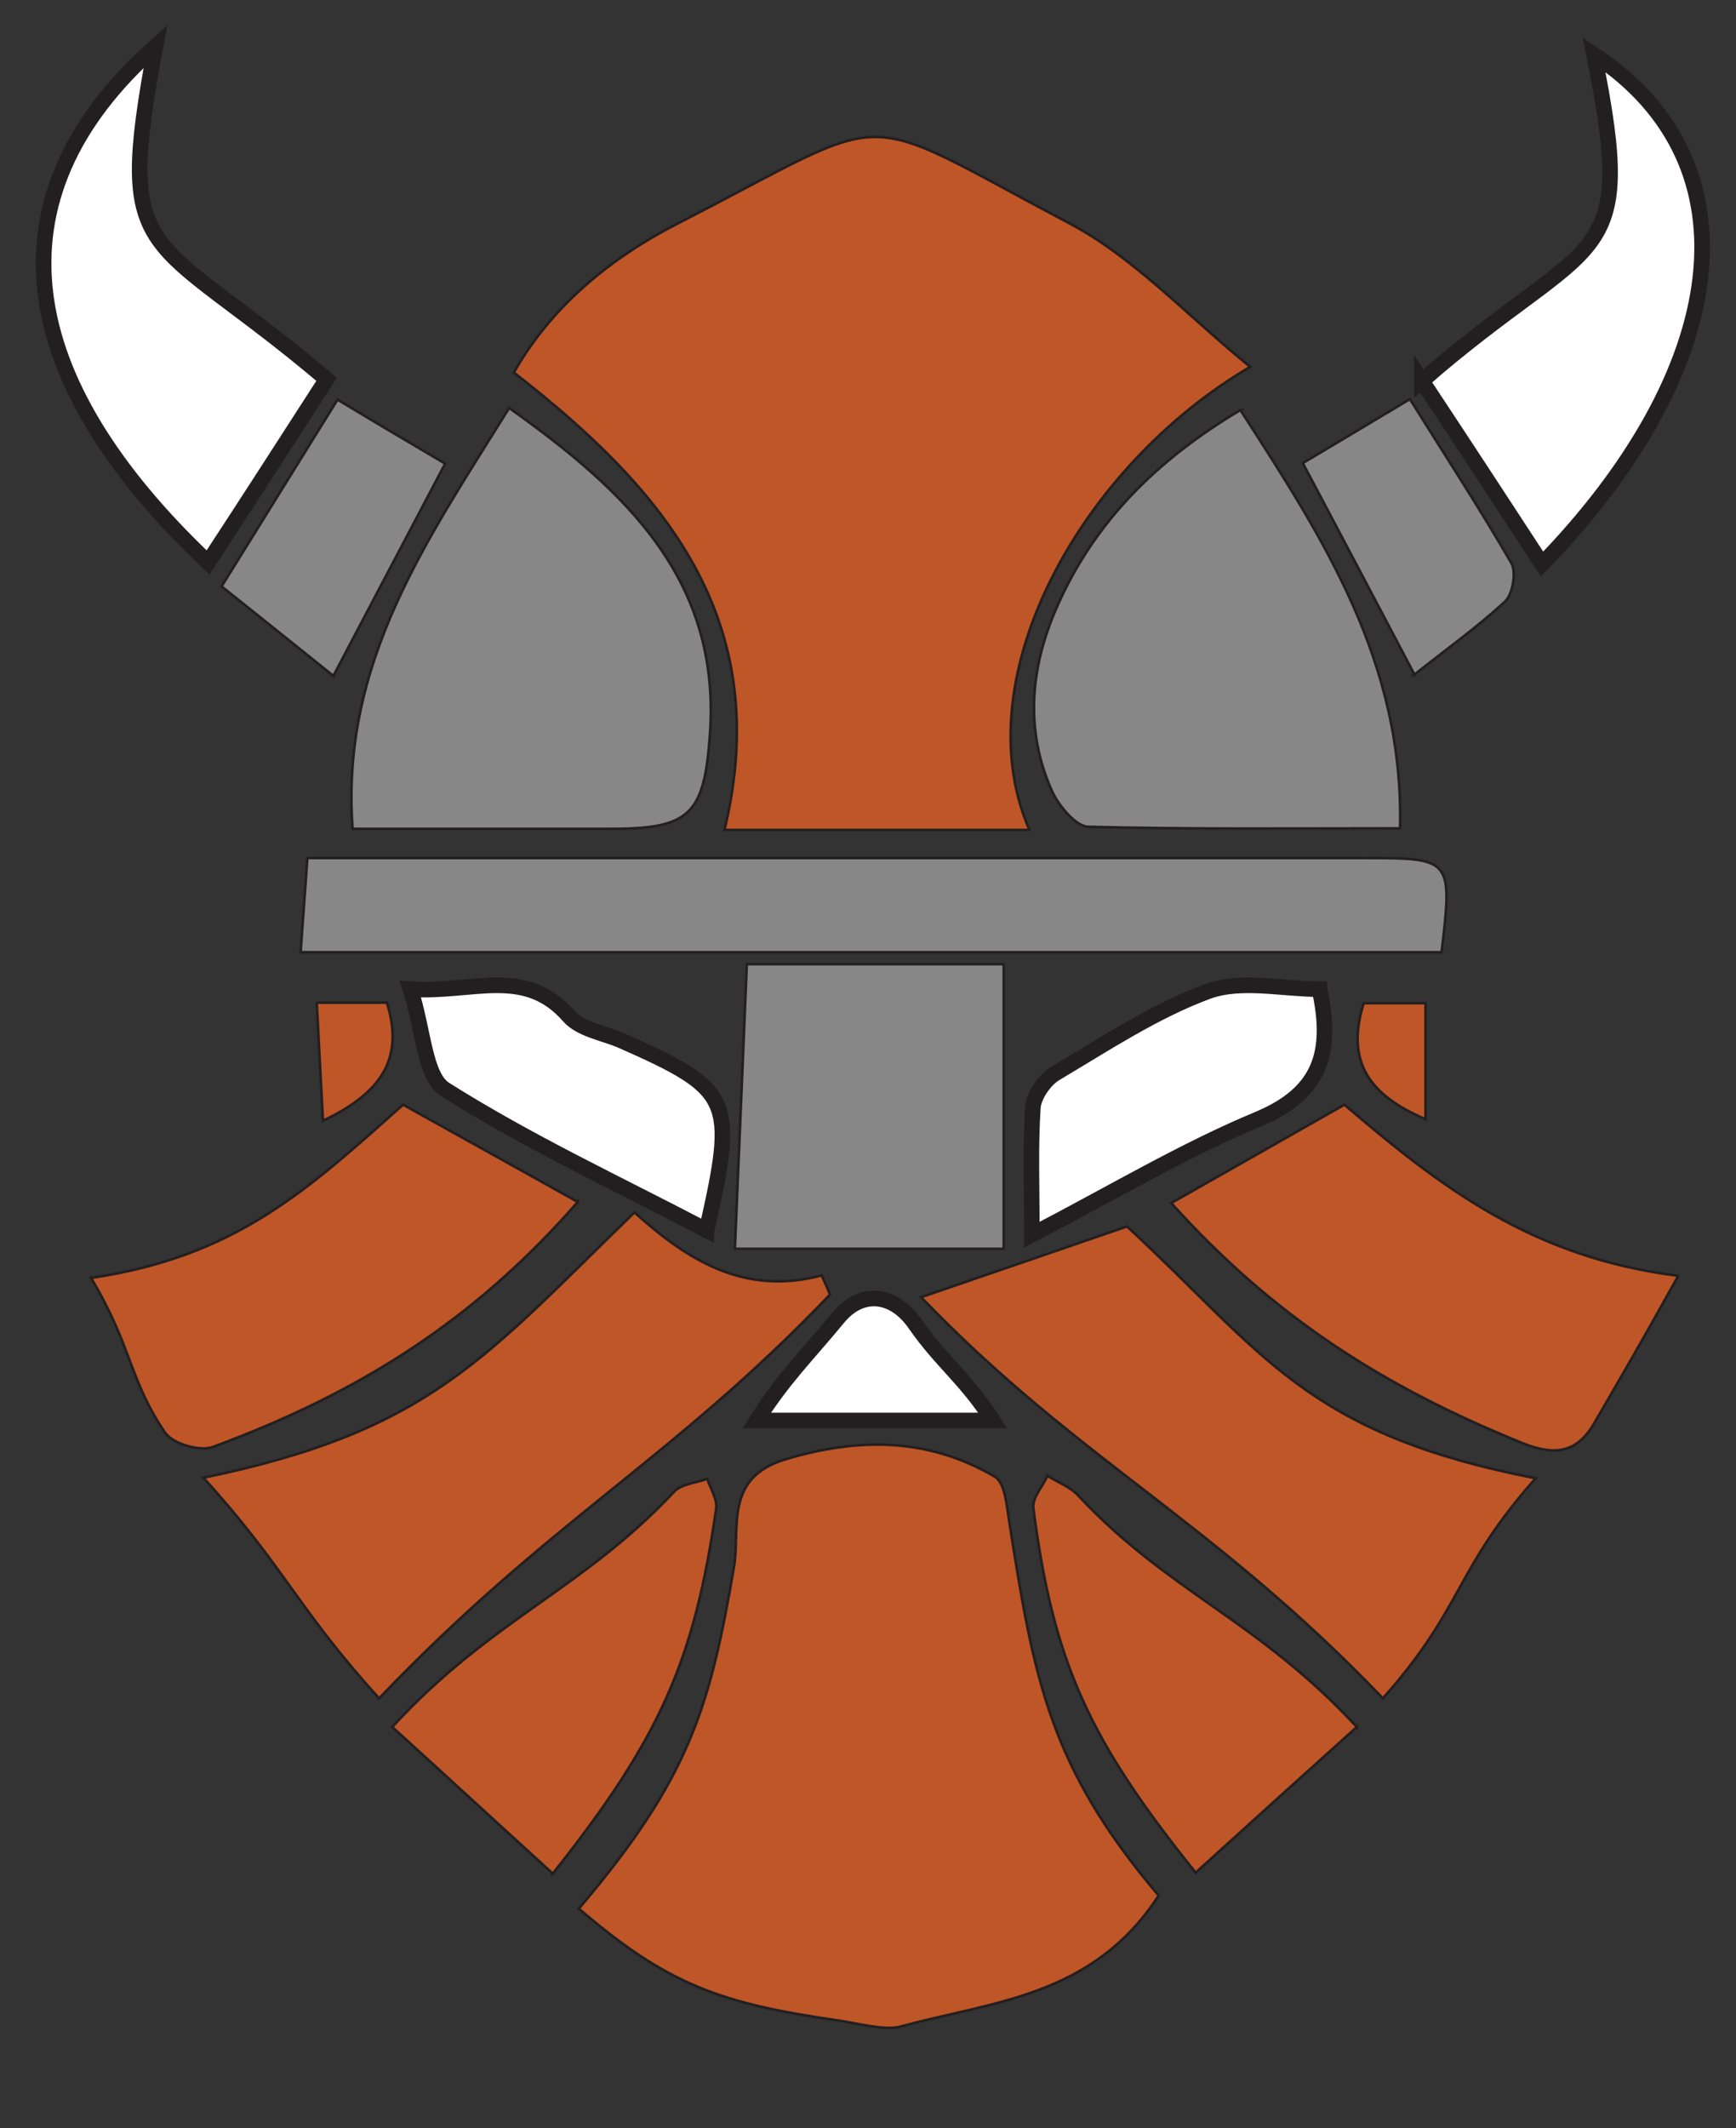 <svg xmlns="http://www.w3.org/2000/svg" version="1.1" xmlns:xlink="http://www.w3.org/1999/xlink" width="333.8" height="409"><rect width="100%" height="100%" fill="#333333" stroke="none"/><svg id="SvgjsSvg1003" xmlns="http://www.w3.org/2000/svg" version="1.1" viewBox="0 0 333.8 409">
  <!-- Generator: Adobe Illustrator 29.7.1, SVG Export Plug-In . SVG Version: 2.1.1 Build 8)  -->
  <defs>
    <style>
      .st0 {
        fill: #fff;
        stroke-width: 3px;
      }

      .st0, .st1, .st2 {
        stroke: #231f20;
        stroke-miterlimit: 10;
      }

      .st1 {
        fill: #bf5627;
      }

      .st1, .st2 {
        stroke-width: .5px;
      }

      .st2 {
        fill: #878787;
      }
    </style>
  </defs>
  <g id="SvgjsG1002">
    <g>
      <path class="st1" d="M197.8,159.5h-58.5c9.7-40.3-11.5-65.4-40.5-87.9,7.2-12.7,18.5-22,31.6-28.7,42.8-21.9,32.9-22.3,75.2,0,12.5,6.6,22.7,17.8,34.8,27.6-32.4,19-55.2,59.6-42.5,88.9h-.1Z"></path>
      <path class="st1" d="M111.3,366.8c21.2-24.9,25.2-38.6,29.8-65.5,1.3-7.4-2-17.2,9.8-20.8,14.2-4.3,27.6-4.2,40.4,3.3,2,1.2,2.3,5.8,2.8,8.9,4.7,29.8,7.6,46.8,28.7,71.6-12.7,19.5-31.8,20.3-49.7,25.2-3,.8-8.5-.7-12-1.2-22.2-3.2-32.6-6.7-49.7-21.4h-.1Z"></path>
      <path class="st1" d="M265.9,326.4c-32.9-34.3-58.7-45.8-88.8-77.1,13.4-4.6,25.4-8.7,39.6-13.6,26.2,24.2,34.2,39.8,78.6,48.4-15.6,17.5-13.8,24.8-29.4,42.3h0Z"></path>
      <path class="st1" d="M72.8,326.3c-15.7-17.3-17.9-24.9-33.7-42.3,43.6-9,54-23,82.9-51,10.1,9.1,21.1,16.1,36,12.1.5,1.2,1.1,2.4,1.6,3.7-30.3,31.7-54,43.4-86.7,77.6h-.1Z"></path>
      <path class="st2" d="M238.5,78.8c15.9,24.6,31.5,48.5,30.7,80.4-20.3,0-40.1.2-59.9-.3-2.4,0-5.7-4-7-6.8-5.3-11.8-4.2-23.8.9-35.4,7.2-16.4,19.2-28.3,35.3-37.9h0Z"></path>
      <path class="st2" d="M97.9,78.4c22.4,15.9,40.8,33.1,38.6,62.9-1.1,15.5-4,18-19.3,18h-49.4c-2.4-32,14.4-55.6,30.1-80.9Z"></path>
      <path class="st2" d="M277.3,183H57.8c.4-5.7.8-11,1.3-18.1h203.3c16.8,0,16.9.1,14.8,18.1h.1Z"></path>
      <path class="st1" d="M111.1,231c-20.1,23-42.3,36.8-70.2,47.1-2.5.9-7.7-.6-9.2-2.8-6.9-10.2-6.3-16.5-14.2-29.7,27.8-4.1,41.5-16.8,60-33.3,11.1,6.2,22,12.2,33.6,18.7h0Z"></path>
      <path class="st1" d="M322.7,245.2c-7,12.6-10.4,18.4-16.2,28.4-3.3,5.6-7.5,6.3-13.9,3.7-26.6-10.8-47.7-24.2-67.4-46.1,11.1-6.3,21.7-12.3,33.3-18.9,18.4,15.7,36,29.4,64.3,32.9h0Z"></path>
      <path class="st0" d="M29.9,8.9c-8,42.7-1.3,35,32.9,64-7.8,12.1-15.2,23.6-22.8,35.2C3.1,73.2-3.1,38.2,29.9,8.9Z"></path>
      <path class="st0" d="M273.4,73.2c33.2-28.9,41.6-20.7,33.1-62.7,32,21.1,25.8,61.1-10,97.9-7.5-11.5-14.9-22.8-23.1-35.2Z"></path>
      <path class="st2" d="M193,185.3v54.7h-51.7c.8-18.3,1.5-36,2.3-54.7h49.4Z"></path>
      <path class="st1" d="M106.3,360.1c-11.1-10.1-21.4-19.6-30.9-28.2,19.2-20.8,36.6-26.4,54.2-45.2,1.4-1.5,4.2-1.7,6.4-2.5.6,1.9,2,4,1.7,5.8-4.2,29-10.6,43.9-31.5,70.2h.1Z"></path>
      <path class="st1" d="M260.9,331.9c-9.8,8.8-20.3,18.3-31,28-20.6-25.6-27.4-40.6-31.2-70-.3-2,1.8-4.2,2.7-6.3,2,1.3,4.5,2.2,6,3.9,17.3,18.5,34.4,23.8,53.5,44.4Z"></path>
      <path class="st0" d="M135.8,236.4c-17-8.9-34.2-16.9-50.2-27-4-2.5-4.1-11.3-6.7-19.3,12,.8,22-4.5,30.5,5.2,2.2,2.5,6.5,3.2,9.9,4.6,21.5,9.5,22.3,11.2,16.6,36.4h-.1Z"></path>
      <path class="st0" d="M253.7,190.1c2.7,12.2.2,20-11.8,25-14.4,6-27.9,14.1-43.5,22.2,0-9.4-.3-17,.2-24.5.2-2.3,2.3-5.3,4.3-6.5,9.6-5.7,19.1-12,29.4-15.8,6.4-2.3,14.3-.4,21.4-.4h0Z"></path>
      <path class="st2" d="M272,129.7c-7.8-14.8-14.5-27.5-21.5-40.7,6.4-3.8,12.9-7.7,20.6-12.3,6.5,10.4,13.3,20.8,19.5,31.5,1,1.7.3,6-1.2,7.4-5.3,4.9-11.2,9.1-17.5,14.1h.1Z"></path>
      <path class="st2" d="M64.1,129.9c-7.6-6.1-14.1-11.3-21.5-17.2,7.7-12.4,14.9-24,22.3-35.9,7.3,4.4,13.9,8.3,20.7,12.3-7,13.3-13.8,26.2-21.5,40.8Z"></path>
      <path class="st0" d="M190.9,273h-45.4c5.2-8.2,9.6-12.4,15.7-19.8,4.3-5.2,10.5-4.9,14.8,1.3,5,7.2,9.6,10.3,14.9,18.5Z"></path>
      <path class="st1" d="M60.8,192.7h13.6c3.4,10.9-1.2,17.4-12.3,22.7-.4-7.9-.8-14.6-1.2-22.7h0Z"></path>
      <path class="st1" d="M274.1,215.1c-10.8-4.6-15.4-11-11.9-22.3h11.9v22.3Z"></path>
    </g>
  </g>
</svg><style>@media (prefers-color-scheme: light) { :root { filter: none; } }
@media (prefers-color-scheme: dark) { :root { filter: none; } }
</style></svg>